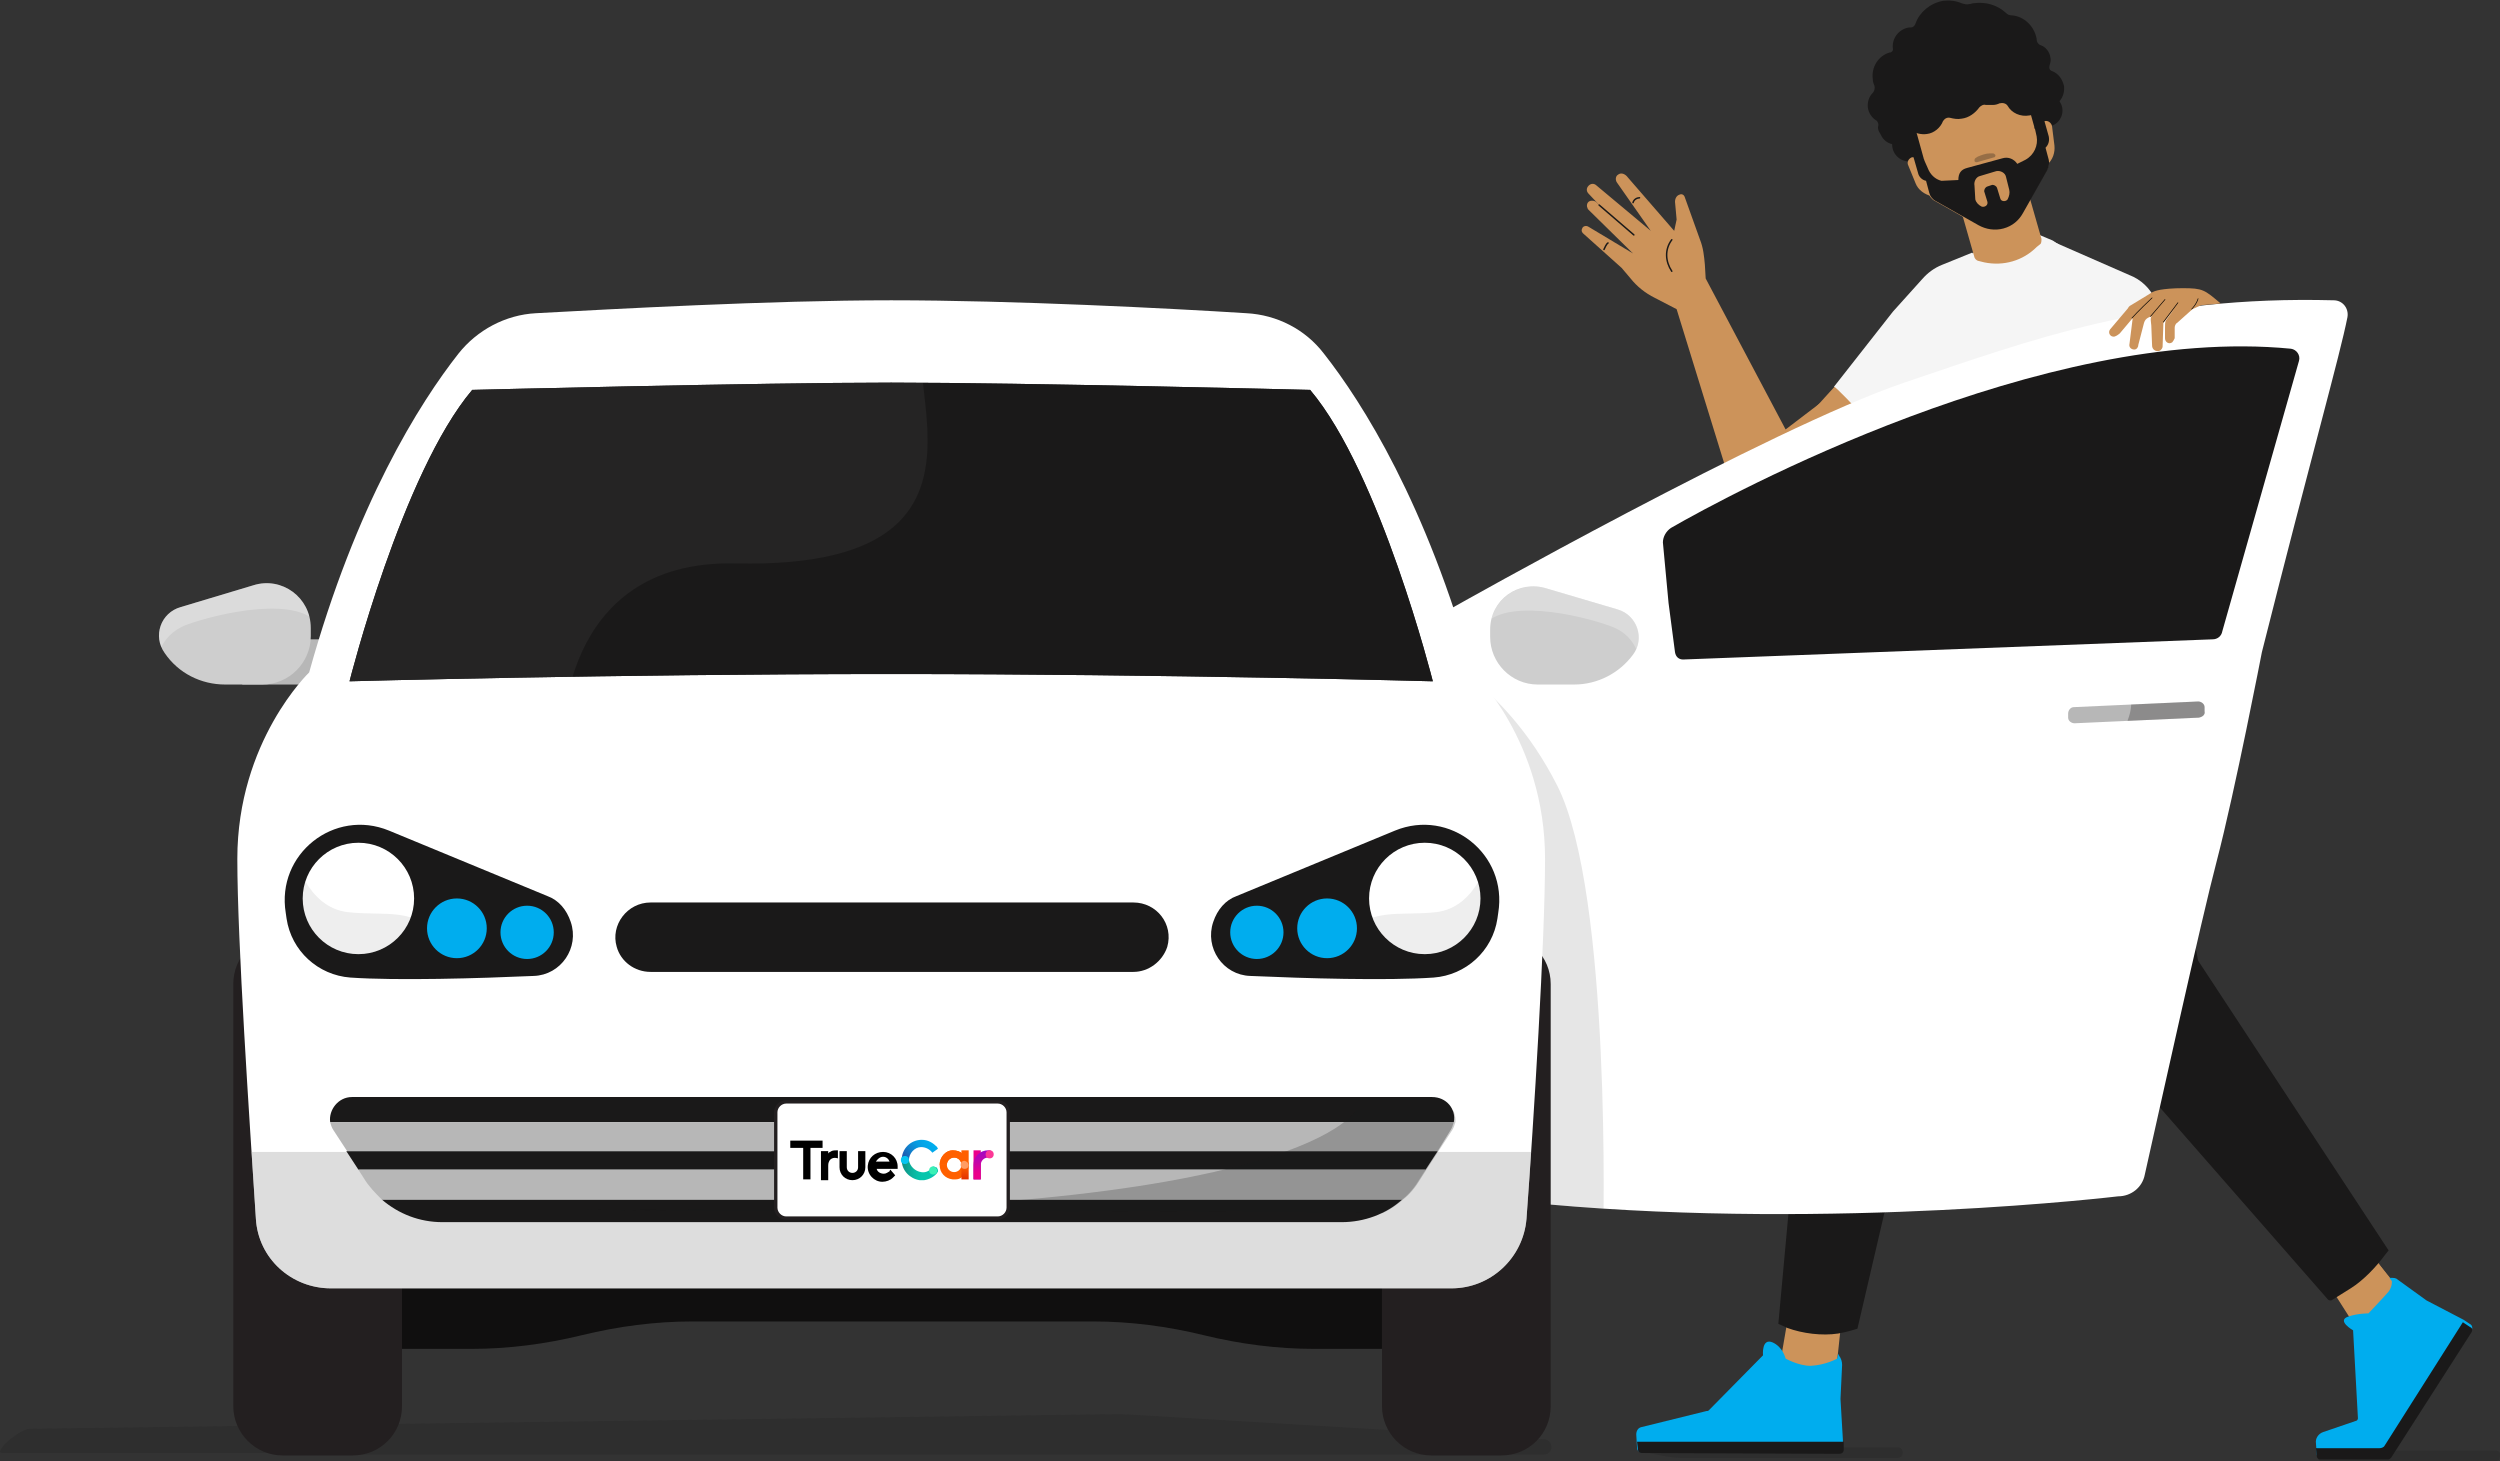 <?xml version="1.0" encoding="utf-8"?>
<!-- Generator: Adobe Illustrator 25.2.1, SVG Export Plug-In . SVG Version: 6.00 Build 0)  -->
<svg version="1.1" id="Layer_1" xmlns="http://www.w3.org/2000/svg" xmlns:xlink="http://www.w3.org/1999/xlink" x="0px" y="0px"
	 viewBox="0 0 309.7 181" style="enable-background:new 0 0 309.7 181;" xml:space="preserve">
<rect x="0" y="0" width="309.7" height="181" fill="#333333" stroke="none"/>
<style type="text/css">
	.st0{fill:#D8D8D8;}
	.st1{fill:#FABE78;}
	.st2{opacity:0.15;}
	.st3{fill:#141414;}
	.st4{clip-path:url(#SVGID_1_);}
	.st5{fill:none;stroke:#282828;stroke-width:0.461;stroke-miterlimit:10;}
	.st6{clip-path:url(#SVGID_2_);}
	.st7{clip-path:url(#SVGID_3_);}
	.st8{fill:#7D7D7D;}
	.st9{clip-path:url(#SVGID_4_);}
	.st10{clip-path:url(#SVGID_5_);}
	.st11{clip-path:url(#SVGID_6_);}
	.st12{clip-path:url(#SVGID_7_);}
	.st13{clip-path:url(#SVGID_8_);}
	.st14{clip-path:url(#SVGID_9_);}
	.st15{clip-path:url(#SVGID_10_);}
	.st16{fill:#3B3B3B;}
	.st17{fill:#FFFFFF;}
	.st18{fill:#E2E2E2;}
	.st19{fill:#A7A7A7;}
	.st20{fill:#6C6C6C;}
	.st21{clip-path:url(#SVGID_11_);}
	.st22{clip-path:url(#SVGID_12_);}
	.st23{clip-path:url(#SVGID_13_);}
	.st24{clip-path:url(#SVGID_14_);}
	.st25{clip-path:url(#SVGID_15_);}
	.st26{opacity:0.1;fill:#FFFFFF;}
	.st27{fill:#4C565D;}
	.st28{fill:#00ADEE;}
	.st29{fill:#F8BD84;}
	.st30{fill:none;stroke:#1A1919;stroke-width:0.105;stroke-linecap:round;stroke-miterlimit:10;}
	.st31{fill:url(#SVGID_16_);}
	.st32{clip-path:url(#SVGID_18_);}
	.st33{opacity:0.38;fill:#F8BD84;}
	.st34{fill:none;stroke:#000000;stroke-width:5.773666e-02;stroke-miterlimit:10;}
	.st35{fill:none;stroke:#000000;stroke-width:5.773666e-02;stroke-linecap:round;stroke-miterlimit:10;}
	.st36{opacity:0.15;fill:#333333;}
	.st37{fill:#FFFFFF;stroke:#000000;stroke-width:5;stroke-miterlimit:10;}
	.st38{fill:#CC935A;}
	.st39{fill:#1A1919;}
	.st40{fill:#F5F5F5;}
	.st41{fill:none;stroke:#1A1919;stroke-width:0.188;stroke-linecap:round;stroke-miterlimit:10;}
	.st42{opacity:0.2;fill:#1A1919;}
	.st43{fill:none;stroke:#000000;stroke-width:0.146;stroke-linecap:round;stroke-linejoin:round;stroke-miterlimit:10;}
	.st44{opacity:0.3;fill:#1A1919;}
	.st45{fill:#100F0F;}
	.st46{opacity:0.1;clip-path:url(#SVGID_20_);}
	.st47{fill:#B7B7B7;}
	.st48{fill:#CECECE;}
	.st49{opacity:0.27;clip-path:url(#SVGID_22_);fill:#FFFFFF;}
	.st50{opacity:0.27;clip-path:url(#SVGID_24_);fill:#1A1919;}
	.st51{fill:#231F20;}
	.st52{opacity:0.48;clip-path:url(#SVGID_26_);fill:#B7B7B7;}
	.st53{opacity:0.22;clip-path:url(#SVGID_28_);fill:#1A1919;}
	.st54{opacity:0.27;clip-path:url(#SVGID_30_);fill:#FFFFFF;}
	.st55{fill:#E8289F;}
	.st56{opacity:0.51;}
	.st57{opacity:0.15;clip-path:url(#SVGID_32_);fill:#1A1919;}
	.st58{opacity:0.15;clip-path:url(#SVGID_34_);fill:#1A1919;}
	.st59{opacity:5.000000e-02;clip-path:url(#SVGID_36_);fill:#FFFFFF;}
	.st60{fill:none;stroke:#000000;stroke-width:8.212011e-02;stroke-linecap:round;stroke-linejoin:round;stroke-miterlimit:10;}
	.st61{fill:#FFFFFF;stroke:#231F20;stroke-width:0.417;stroke-miterlimit:10;}
	.st62{clip-path:url(#SVGID_38_);fill:url(#SVGID_39_);}
	.st63{clip-path:url(#SVGID_41_);fill:url(#SVGID_42_);}
	.st64{clip-path:url(#SVGID_59_);fill:url(#SVGID_60_);}
	.st65{clip-path:url(#SVGID_62_);fill:url(#SVGID_63_);}
	.st66{fill:#3AF0B6;}
	.st67{fill:#06C5F2;}
	.st68{clip-path:url(#SVGID_65_);fill:url(#SVGID_66_);}
	.st69{clip-path:url(#SVGID_68_);fill:url(#SVGID_69_);}
	.st70{fill:#FC3896;}
	.st71{clip-path:url(#SVGID_71_);fill:url(#SVGID_72_);}
	.st72{clip-path:url(#SVGID_74_);fill:url(#SVGID_75_);}
	.st73{fill:#FF9C63;}
	.st74{fill:url(#SVGID_76_);}
	.st75{fill:url(#SVGID_77_);}
	.st76{fill:#ECECEC;}
	.st77{fill:#EBEBEB;}
	.st78{fill:#FF6400;}
	.st79{fill:#E76400;}
	.st80{opacity:0.1;}
	.st81{fill:#06C4AB;}
	.st82{fill:#07AA8F;}
	.st83{fill:#C45005;}
	.st84{clip-path:url(#SVGID_79_);}
	.st85{fill:#D15713;}
	.st86{fill:#F4D8C6;}
	.st87{fill:#F6F6F6;}
	.st88{fill:#DDDDDD;}
	.st89{fill:none;stroke:#06C4AB;stroke-width:0.621;stroke-linecap:round;stroke-miterlimit:10;}
	.st90{fill:#01ACEC;}
	.st91{fill:#02A2D3;}
	.st92{fill:#000401;}
	.st93{fill:#FAF7FF;}
	.st94{fill:none;stroke:#231F20;stroke-width:0.259;stroke-miterlimit:10;}
	.st95{fill:#FFFFFF;stroke:#231F20;stroke-width:0.259;stroke-miterlimit:10;}
	.st96{opacity:0.1;fill:#141414;}
	.st97{fill:#0B6080;}
	.st98{fill:#0686B6;}
	.st99{clip-path:url(#SVGID_80_);}
	.st100{fill:none;stroke:#0B6080;stroke-width:0.259;stroke-linecap:round;stroke-miterlimit:10;}
	.st101{fill:none;stroke:#E2E2E2;stroke-width:0.259;stroke-linecap:round;stroke-linejoin:round;stroke-miterlimit:10;}
	.st102{fill:none;stroke:#0686B6;stroke-width:0.259;stroke-linecap:round;stroke-miterlimit:10;}
	.st103{fill:#313131;}
	.st104{fill:#115873;}
	.st105{fill:#185066;}
	.st106{fill:#1E4959;}
	.st107{fill:#24414B;}
	.st108{fill:#2B393E;}
	.st109{opacity:0.25;fill:#9E8A80;}
	.st110{fill:#0F3A4A;}
	.st111{opacity:0.1;fill:none;}
	.st112{fill:#D3D8FF;}
	.st113{fill:none;stroke:#A7A7A7;stroke-width:0.456;stroke-linecap:round;stroke-miterlimit:10;}
	.st114{clip-path:url(#SVGID_82_);}
	.st115{fill:#06C5AC;}
	.st116{fill:#E3E3E3;}
	.st117{clip-path:url(#SVGID_84_);fill:#1A1919;}
	.st118{fill:#01ACED;}
	.st119{opacity:0.4;fill:url(#SVGID_85_);}
	.st120{opacity:0.25;clip-path:url(#SVGID_87_);fill:#01ACED;}
	.st121{opacity:0.4;fill:url(#SVGID_88_);}
	.st122{fill:none;}
	.st123{fill:#BFBFBF;}
	.st124{fill:#B9B9B9;}
	.st125{fill:#0188D6;}
	.st126{clip-path:url(#SVGID_90_);}
	.st127{clip-path:url(#SVGID_107_);fill:url(#SVGID_108_);}
	.st128{fill:#068E77;}
	.st129{fill:#006A91;}
	.st130{fill:#999999;}
	.st131{fill:#ADADAD;}
	.st132{fill:#B3B3B3;}
	.st133{fill:url(#SVGID_109_);}
	.st134{fill:url(#SVGID_110_);}
	.st135{fill:#09AD91;}
	.st136{fill:#EEEDEE;}
	.st137{fill:#D9D9D9;}
	.st138{fill:url(#SVGID_111_);}
	.st139{fill:#CCCCCC;}
	.st140{fill:#808080;}
	.st141{fill:#FF0000;}
	.st142{fill:#4A4A4A;}
	.st143{fill:#333333;}
	.st144{fill:none;stroke:#06C5AC;stroke-width:4.494;stroke-linecap:round;stroke-linejoin:round;stroke-miterlimit:10;}
	.st145{fill:none;stroke:#00ADEE;stroke-width:3.37;stroke-linecap:round;stroke-linejoin:round;stroke-miterlimit:10;}
	.st146{opacity:0.2;}
	.st147{clip-path:url(#SVGID_112_);}
	.st148{fill:none;stroke:#282828;stroke-width:0.297;stroke-miterlimit:10;}
	.st149{clip-path:url(#SVGID_113_);}
	.st150{clip-path:url(#SVGID_114_);}
	.st151{clip-path:url(#SVGID_115_);}
	.st152{clip-path:url(#SVGID_116_);}
	.st153{clip-path:url(#SVGID_117_);}
	.st154{clip-path:url(#SVGID_118_);}
	.st155{clip-path:url(#SVGID_119_);}
	.st156{clip-path:url(#SVGID_120_);}
	.st157{clip-path:url(#SVGID_121_);}
	.st158{fill:#666666;}
	.st159{clip-path:url(#SVGID_122_);}
	.st160{clip-path:url(#SVGID_123_);}
	.st161{clip-path:url(#SVGID_124_);}
	.st162{clip-path:url(#SVGID_125_);}
	.st163{clip-path:url(#SVGID_126_);}
	.st164{fill:none;stroke:#000000;stroke-width:0.188;stroke-miterlimit:10;}
	.st165{opacity:0.3;}
	.st166{opacity:0.2;fill:#FFFFFF;}
	.st167{fill:none;stroke:#B3B3B3;stroke-miterlimit:10;}
	.st168{opacity:0.2;fill:url(#SVGID_127_);}
	.st169{opacity:0.2;fill:url(#SVGID_128_);}
	.st170{opacity:0.2;fill:url(#SVGID_129_);}
</style>
<g>
	<g>
		<g>
			<path class="st38" d="M207.7,38.3l-2.7-1.4c-1.2-0.6-2.2-1.4-3-2.4l-1.1-1.3l-4.8-4.3c-0.2-0.2-0.2-0.4-0.1-0.6v0
				c0.1-0.3,0.5-0.4,0.8-0.2l5.5,3.3l-5.5-5.4c-0.2-0.2-0.3-0.6-0.1-0.9l0,0c0.2-0.3,0.7-0.3,1-0.1l0.8,0.8l-1.7-1.8
				c-0.3-0.3-0.3-0.7,0-1v0c0.3-0.3,0.7-0.3,1,0l6.7,5.6l-4.2-6c-0.2-0.3-0.2-0.8,0.2-1l0,0c0.3-0.2,0.7-0.1,1,0.2l5.9,6.8l0.3-1.4
				l-0.2-2.2c0-0.4,0.2-0.8,0.6-0.9v0c0.2-0.1,0.5,0,0.6,0.3l1.9,5.3c0.4,1,0.5,2,0.6,3.1l0.1,1.7l9.9,18.7l4.2-3.2l8.2-0.4l2,7.9
				l-13.1,7c-1.6,0.9-3.5,0.9-5.1,0l0,0c-1.3-0.7-2.2-1.8-2.6-3.2L207.7,38.3z"/>
			<g>
				<path class="st39" d="M261.2,69l0.2,1.3l0.1,2.1c0,0-2.2,1.3-7.5,1.4c-6.1,0.1-12.5-0.4-12.5-0.4l0-4.3H261.2z"/>
				<path class="st40" d="M239.7,67.7c0-2.4,1.9-7.9,1.2-15.4c-1.3-14.1,3.5-21,3.5-21c3.6,1.2,8-2.3,8-2.3l1.9,0.8
					c4.6,2.9,11.4,10.5,10.8,16l-4,19.5l0.9,2.3c0.5,1.3,0.8,3.3-0.5,3.8l0-0.7l-4.1,1.3c-4.5,1.1-12.6,3-15.6,1.1
					S239.7,67.7,239.7,67.7z"/>
				<g>
					<polygon class="st38" points="272.8,66.6 271.6,64.2 267.1,49.5 257.2,49.9 264.4,67.8 274.1,75.5 					"/>
				</g>
				<path class="st40" d="M257.2,53.3l2.4,7.1c5.9,0.6,15.2-2,15.2-2l-7.6-20.8c-0.5-1.4-1.5-2.6-2.9-3.3l-10.5-4.6"/>
				<g>
					<polygon class="st38" points="228,62.9 231.5,58.6 241,46.9 235.8,38.5 222,53.7 224.9,63.5 					"/>
				</g>
				<path class="st40" d="M227.2,47.9c0.6,0.2,8.5,9,8.7,8.9s14.7-16.2,14.7-16.2l-6.3-9.3l-3.7,1.5c-1,0.4-1.8,1-2.5,1.8l-3.6,4
					L227.2,47.9z"/>
				<g>
					<circle class="st39" cx="253.5" cy="13.7" r="2"/>
					<circle class="st39" cx="236.5" cy="17.9" r="2.1"/>
					<g>
						<path class="st38" d="M252.9,29.6l-2-7l-8.3,2.3l2,7c0.1,0.2,0.2,0.3,0.4,0.4l0.8,0.2c2.4,0.5,4.8-0.2,6.5-1.9l0.5-0.4
							C252.9,30,252.9,29.8,252.9,29.6z"/>
						<path class="st38" d="M243.2,10.7l7.4-2.1l3.1,11.2c0.1,0.4,0.1,0.9-0.2,1.3l-3,5.3c-0.5,0.9-1.4,1.6-2.4,1.9l0,0
							c-1,0.3-2.1,0.2-3.1-0.4l-5.3-3c-0.4-0.2-0.7-0.6-0.8-1l-3.1-11.2L243.2,10.7z"/>
						<path class="st38" d="M253,17.1l-0.3-1.2c-0.1-0.4,0.2-0.8,0.6-0.9l0,0c0.4-0.1,0.8,0.2,0.9,0.6l0.3,2.4
							c0.1,0.9-0.2,1.8-0.9,2.4l0,0"/>
						<path class="st38" d="M238.2,21.2l-0.4-1.2c-0.1-0.4-0.6-0.6-1-0.5h0c-0.4,0.2-0.6,0.6-0.4,1l0.9,2.2c0.3,0.8,1.1,1.4,2,1.6
							l0,0"/>
						<path class="st39" d="M250.2,9.2l1.8,6.5c0,0.1,0,0.2,0.1,0.3l0.2,0.9c0.2,1.1-0.3,2.3-1.4,2.9l-1,0.5
							c-0.4-0.6-1.1-0.9-1.8-0.7l-2.2,0.6l-2.2,0.6c-0.8,0.2-1.1,0.7-1.1,1.5l-2.1,0.1c-0.8-0.2-1.4-0.8-1.7-1.6l-0.4-0.9
							c0-0.1-0.1-0.2-0.1-0.3l-1.8-6.5l-0.8,1.7l1.9,6.6c0.1,0.5,0.5,0.9,1,1l0.4,1.5c0.1,0.4,0.4,0.8,0.8,1l5.3,3
							c0.9,0.5,2,0.7,3.1,0.4s1.9-1,2.4-1.9l3-5.3c0.2-0.4,0.3-0.9,0.2-1.3l-0.4-1.5c0.4-0.4,0.5-0.9,0.4-1.4l-1.8-6.4L250.2,9.2z
							 M244.6,23c-0.1-0.5,0.2-1.1,0.7-1.2l1-0.3l1-0.3c0.5-0.1,1.1,0.2,1.2,0.7l0.4,1.6c0.1,0.4,0,0.8-0.2,1.2
							c-0.2,0.3-0.8,0.3-0.9-0.1l-0.4-1.3c-0.1-0.3-0.4-0.4-0.6-0.4l-0.3,0.1l-0.3,0.1c-0.3,0.1-0.4,0.4-0.4,0.6l0.4,1.3
							c0.1,0.4-0.3,0.7-0.7,0.6c-0.4-0.2-0.7-0.5-0.8-0.9L244.6,23z"/>
					</g>
					<path class="st39" d="M232.7,15.5c0-0.2-0.1-0.5-0.3-0.6c-0.5-0.3-0.9-0.9-1-1.5c-0.1-0.7,0.1-1.4,0.6-1.9
						c0.2-0.2,0.3-0.6,0.2-0.9c-0.1-0.2-0.2-0.5-0.2-0.8c-0.2-1.5,0.7-2.9,2.1-3.3c0,0,0.1,0,0.1,0c0.2-0.1,0.3-0.2,0.3-0.4l0,0
						c-0.2-1.3,0.7-2.5,2-2.7c0.1,0,0.1,0,0.2,0c0.3,0,0.5-0.2,0.6-0.5c0.5-1.4,1.8-2.5,3.4-2.8c0.8-0.1,1.6,0,2.3,0.3
						c0.3,0.1,0.7,0.2,1,0.1c0.2,0,0.3-0.1,0.5-0.1c1.5-0.2,2.9,0.2,4,1.2c0.2,0.2,0.4,0.3,0.7,0.3c1.5,0.1,2.8,1.3,3.1,2.9
						c0,0,0,0,0,0.1c0,0.3,0.2,0.6,0.5,0.7c0.6,0.2,1.1,0.8,1.2,1.5c0.1,0.3,0,0.7-0.1,1c-0.1,0.3,0,0.6,0.3,0.7
						c0.8,0.3,1.3,1,1.5,1.9c0.1,1-0.4,1.9-1.2,2.4c-0.5,0.3-1,0.4-1.4,0.3c-0.4,0.5-1,0.8-1.7,0.9c-1.1,0.2-2.2-0.3-2.7-1.2
						c-0.2-0.3-0.6-0.4-1-0.3c-0.2,0.1-0.5,0.2-0.8,0.2c-0.3,0-0.6,0-0.9,0c-0.3-0.1-0.6,0.1-0.8,0.3c-0.5,0.7-1.3,1.3-2.2,1.4
						c-0.5,0.1-1,0-1.4-0.1c-0.4-0.1-0.7,0.1-0.9,0.4c-0.3,0.8-1.1,1.5-2,1.6c-0.7,0.1-1.4-0.1-1.9-0.4c-0.1,1-0.9,1.7-2,1.7
						c-0.8,0-1.5-0.5-1.8-1.2C232.6,16.1,232.6,15.8,232.7,15.5z"/>
				</g>
			</g>
			<path class="st41" d="M207.1,29.7c-0.9,1.2-0.8,2.7,0,3.9"/>
			<line class="st41" x1="198.1" y1="25.4" x2="202.4" y2="29.1"/>
			<path class="st41" d="M198.7,30.9c0.1-0.2,0.3-0.7,0.5-0.8"/>
			<path class="st41" d="M202.3,25.1c0.1-0.4,0.5-0.6,0.8-0.6"/>
		</g>
		<path class="st42" d="M309.2,181h-21.6c-0.3,0-0.5-0.2-0.5-0.5v-0.3c0-0.3,0.2-0.5,0.5-0.5h21.6c0.3,0,0.5,0.2,0.5,0.5v0.3
			C309.7,180.7,309.5,181,309.2,181z"/>
		<polygon class="st38" points="293.5,155 297.5,160.3 295.5,162.9 293.9,164.5 292.4,165.3 288.9,159.8 		"/>
		<polygon class="st38" points="228.2,162.8 227.5,169.4 224.3,169.9 222,170 220.4,169.6 221.5,163.2 		"/>
		<path class="st28" d="M228,173.3l0.2-4.2c0-0.4-0.1-0.8-0.4-1.2l-0.1-0.2l-0.1,0.6c0,0-1.4,0.8-3.3,0.9c-1.5,0-3.1-0.9-3.1-0.9
			s-0.3-1.4-1.6-2c-1.4-0.6-1.2,1.6-1.2,1.6l-6.7,6.8c-0.1,0.1-0.2,0.1-0.3,0.1l-8.1,2c-0.4,0.1-0.6,0.5-0.6,0.9l0.1,1.7
			c0,0.3,0.3,0.5,0.5,0.5l24.4,0.1c0.3,0,0.6-0.2,0.6-0.6v-1L228,173.3z"/>
		<path class="st39" d="M227.8,180.1l-24.4-0.1c-0.3,0-0.5-0.2-0.5-0.5l-0.1-0.9h25.6v1C228.4,179.9,228.2,180.1,227.8,180.1z"/>
		<g>
			<polygon class="st38" points="292.7,154.1 296.8,159.2 295.8,162.2 294.3,162.4 293.1,162.4 289.1,157.8 			"/>
			<path class="st28" d="M300.6,161.1l-3.6-2.6c-0.2-0.2-0.5-0.2-0.8-0.2l-0.2,0l0.3,0.4c0,0,0.1,0.6-0.4,1.3
				c-0.5,0.6-2.5,2.7-2.5,2.7s-1.4,0-2.5,0.4c-1.5,0.5,0.6,1.7,0.6,1.7l0.6,10.9c0,0.1-0.1,0.3-0.2,0.3l-4.1,1.4
				c-0.6,0.2-1,0.8-0.9,1.4l0.1,1.4c0,0.2,0.2,0.4,0.4,0.4l8.4,0c0.2,0,0.3-0.1,0.4-0.2l10-15.6c0.1-0.2,0.1-0.5-0.1-0.7l-0.9-0.6
				L300.6,161.1z"/>
		</g>
		<path class="st39" d="M306.2,165l-10,15.6c-0.1,0.1-0.2,0.2-0.4,0.2l-8.4,0c-0.2,0-0.4-0.2-0.4-0.4l-0.1-1h7.9
			c0.2,0,0.5-0.1,0.6-0.3l9.7-15.3l0.9,0.6C306.3,164.5,306.3,164.8,306.2,165z"/>
		<path class="st39" d="M240.4,66.8l-0.9,11.5l-15,39.9l-4.2,45.8l1.1,0.5c1.9,0.7,4.3,1,6.3,0.7c1.2-0.2,2.4-0.6,2.4-0.6l10.8-46.4
			l20.9-37.9l-0.4-14.4L240.4,66.8z"/>
		<path class="st39" d="M247.4,94l12.3,34.2l28.7,32.8c0.1,0.1,0.3,0.1,0.4,0.1l2.4-1.5c1.6-1,3.2-2.7,4.3-4.2l0.4-0.5L272.3,119
			l-6-31.3l-2-10l-2.9-7.6L247.4,94z"/>
		<path class="st42" d="M235.1,180.6l-26.9,0c-1.5,0-4.5-0.7-4.5-0.8l3.6-0.2c0-0.1,0.1-0.3,0.3-0.3h27.5c0.4,0,0.6,0.3,0.6,0.6v0.1
			C235.7,180.3,235.5,180.6,235.1,180.6z"/>
		<path class="st44" d="M247,19.5l-2.1,0.6c-0.1,0-0.3,0-0.3-0.2v0c0-0.1,0-0.2,0.1-0.3l0.3-0.2c0.5-0.2,1-0.4,1.5-0.4l0.4,0
			c0.1,0,0.2,0.1,0.3,0.2v0C247.2,19.4,247.1,19.5,247,19.5z"/>
	</g>
	<g>
		<path class="st45" d="M110.5,159.4H41l4.8,7.7h12.6c4.6,0,9.2-0.6,13.7-1.7l0,0c4.5-1.1,9.1-1.7,13.7-1.7h24.8h24.8
			c4.6,0,9.2,0.6,13.7,1.7h0c4.5,1.1,9.1,1.7,13.7,1.7h12.6l4.8-7.7H110.5z"/>
		<path class="st42" d="M3.7,177l133.5-1.8c1.3,0,2.5,0,3.8,0.1l50.3,3c1.2,0.1,1.2,1.9-0.1,1.9H42.9c-1.6,0-3.2-0.1-4.7-0.2
			l-37.9,0C-1,180,2.4,177,3.7,177z"/>
	</g>
	<g>
		<path class="st17" d="M179.9,75.3c0,0,39.5-22.3,56-27.9c16-5.4,30.3-10.8,53.2-10.2c1.1,0,1.9,1,1.7,2.1
			c-0.9,4.6-4.4,16.9-10.6,41.5c0,0-3.3,17.1-5.6,25.9c-1.9,7.2-7.1,30.8-8.9,38.8c-0.3,1.6-1.7,2.7-3.3,2.7c0,0-34.9,4.2-70.6,1"/>
		<g>
			<defs>
				<path id="SVGID_19_" d="M179.9,75.3c0,0,39.5-22.3,56-27.9c16-5.4,30.3-10.8,53.2-10.2c1.1,0,1.9,1,1.7,2.1
					c-0.9,4.6-4.4,16.9-10.6,41.5c0,0-3.3,17.1-5.6,25.9c-1.9,7.2-7.1,30.8-8.9,38.8c-0.3,1.6-1.7,2.7-3.3,2.7c0,0-34.9,4.2-70.6,1"
					/>
			</defs>
			<clipPath id="SVGID_1_">
				<use xlink:href="#SVGID_19_"  style="overflow:visible;"/>
			</clipPath>
			<path style="opacity:0.1;clip-path:url(#SVGID_1_);" d="M198.6,153.4c0,0,1.1-42.7-5.7-56.1c-6.8-13.4-17-17.2-17-17.2l7,74.1
				L198.6,153.4z"/>
		</g>
		<path class="st39" d="M208.5,81.7l65.6-2.5c0.6,0,1.1-0.4,1.2-1l9.5-33.5c0.2-0.7-0.3-1.4-1-1.5c-30.7-3-69.7,18.1-76.8,22.2
			c-0.6,0.4-1,1.1-1,1.8l0.7,7.5l0.8,6.1C207.6,81.4,208,81.7,208.5,81.7z"/>
		<path class="st47" d="M272.4,88.9L257,89.6c-0.4,0-0.8-0.3-0.8-0.7l0-0.5c0-0.4,0.3-0.8,0.7-0.8l15.4-0.7c0.4,0,0.8,0.3,0.8,0.7
			l0,0.5C273.2,88.5,272.9,88.8,272.4,88.9z"/>
		<path class="st48" d="M184.6,78v0.9c0,3.2,2.6,5.9,5.9,5.9h4.5c2.9,0,5.6-1.4,7.3-3.7v0c1.5-2,0.5-4.9-1.9-5.6l-8.8-2.6
			C188.1,71.8,184.6,74.3,184.6,78z"/>
		<g>
			<defs>
				<path id="SVGID_21_" d="M184.6,78v0.9c0,3.2,2.6,5.9,5.9,5.9h4.5c2.9,0,5.6-1.4,7.3-3.7v0c1.5-2,0.5-4.9-1.9-5.6l-8.8-2.6
					C188.1,71.8,184.6,74.4,184.6,78z"/>
			</defs>
			<clipPath id="SVGID_2_">
				<use xlink:href="#SVGID_21_"  style="overflow:visible;"/>
			</clipPath>
			<path style="opacity:0.27;clip-path:url(#SVGID_2_);fill:#FFFFFF;" d="M203.2,82.5c0,0,0-3.6-3.6-4.9c-3.7-1.4-14-3.8-16.1,0.4
				l1-8.3l11.2,0.2l9.4,3.4L203.2,82.5z"/>
		</g>
	</g>
	<g>
		<g>
			<defs>
				<path id="SVGID_23_" d="M272.4,88.9L257,89.6c-0.4,0-0.8-0.3-0.8-0.7l0-0.5c0-0.4,0.3-0.8,0.7-0.8l15.4-0.7
					c0.4,0,0.8,0.3,0.8,0.7l0,0.5C273.2,88.5,272.9,88.8,272.4,88.9z"/>
			</defs>
			<clipPath id="SVGID_3_">
				<use xlink:href="#SVGID_23_"  style="overflow:visible;"/>
			</clipPath>
			<path style="opacity:0.27;clip-path:url(#SVGID_3_);fill:#1A1919;" d="M262.4,84.1c0,0,3.7,1.9-0.1,7.5l10.8-0.3l1.8-6
				C274.9,85.4,262.6,84,262.4,84.1z"/>
		</g>
	</g>
	<g>
		<path class="st51" d="M35,180.3h8.7c3.4,0,6.1-2.7,6.1-6.1v-52.3c0-3.4-2.7-6.1-6.1-6.1H35c-3.4,0-6.1,2.7-6.1,6.1v52.3
			C28.9,177.5,31.6,180.3,35,180.3z"/>
		<path class="st51" d="M177.3,180.3h8.7c3.4,0,6.1-2.7,6.1-6.1v-52.3c0-3.4-2.7-6.1-6.1-6.1h-8.7c-3.4,0-6.1,2.7-6.1,6.1v52.3
			C171.2,177.5,173.9,180.3,177.3,180.3z"/>
	</g>
	<polygon class="st47" points="42.9,79.2 31.9,79.2 30,84.8 39.4,84.8 	"/>
	<g>
		<path class="st17" d="M182.5,83.3c-5.8-20.9-13.7-33.4-18.5-39.5c-2.3-3-5.8-4.8-9.6-5c-9.4-0.6-29-1.6-44-1.6
			c-15,0-34.7,1.1-44,1.6c-3.8,0.2-7.3,2.1-9.6,5C52,49.9,44.1,62.4,38.3,83.3c0,0-8.9,8.5-8.9,23.1c0,10.2,1.5,32.3,2.3,44.6
			c0.3,4.9,4.4,8.6,9.3,8.6h69.4h69.4c4.9,0,8.9-3.8,9.3-8.6c0.9-12.3,2.3-34.4,2.3-44.6C191.4,91.8,182.5,83.3,182.5,83.3z
			 M110.4,83.5c-34.4,0-67.1,0.9-67.1,0.9s6.5-25.8,15.2-36.1c0,0,35.5-0.9,51.9-0.9s51.9,0.9,51.9,0.9
			c8.7,10.3,15.2,36.1,15.2,36.1S144.8,83.5,110.4,83.5z"/>
		<g>
			<defs>
				<path id="SVGID_25_" d="M182.5,83.3c-5.8-20.9-13.7-33.4-18.5-39.5c-2.3-3-5.8-4.8-9.6-5c-9.4-0.6-29-1.6-44-1.6
					c-15,0-34.7,1.1-44,1.6c-3.8,0.2-7.3,2.1-9.6,5C52,49.9,44.1,62.4,38.3,83.3c0,0-8.9,8.5-8.9,23.1c0,10.2,1.5,32.3,2.3,44.6
					c0.3,4.9,4.4,8.6,9.3,8.6h69.4h69.4c4.9,0,8.9-3.8,9.3-8.6c0.9-12.3,2.3-34.4,2.3-44.6C191.4,91.8,182.5,83.3,182.5,83.3z
					 M110.4,83.5c-34.4,0-67.1,0.9-67.1,0.9s6.5-25.8,15.2-36.1c0,0,35.5-0.9,51.9-0.9s51.9,0.9,51.9,0.9
					c8.7,10.3,15.2,36.1,15.2,36.1S144.8,83.5,110.4,83.5z"/>
			</defs>
			<clipPath id="SVGID_4_">
				<use xlink:href="#SVGID_25_"  style="overflow:visible;"/>
			</clipPath>
			<polygon style="opacity:0.48;clip-path:url(#SVGID_4_);fill:#B7B7B7;" points="28.4,142.7 196,142.7 189.3,167.6 33,168 			"/>
		</g>
	</g>
	<path class="st39" d="M153.2,111l19.6-8.1c6.8-2.8,14,2.9,12.8,10.2l-0.1,0.7c-0.6,4-3.9,7-7.9,7.3h0c-5.8,0.4-15.9,0.1-22.7-0.2
		c-3.4-0.1-5.7-3.5-4.6-6.7l0,0C150.8,112.7,151.8,111.5,153.2,111z"/>
	<circle class="st28" cx="155.7" cy="115.5" r="3.3"/>
	<circle class="st28" cx="164.4" cy="115" r="3.7"/>
	<circle class="st17" cx="176.5" cy="111.3" r="6.9"/>
	<path class="st39" d="M67.8,111l-19.6-8.1c-6.8-2.8-14,2.9-12.8,10.2l0.1,0.7c0.6,4,3.9,7,7.9,7.3h0c5.8,0.4,15.9,0.1,22.7-0.2
		c3.4-0.1,5.7-3.5,4.6-6.7v0C70.2,112.7,69.2,111.5,67.8,111z"/>
	<path class="st39" d="M110.5,111.8H80.6c-2.9,0-5,2.8-4.2,5.5v0c0.5,1.8,2.2,3.1,4.2,3.1h29.9h29.9c1.9,0,3.6-1.3,4.2-3.1v0
		c0.8-2.8-1.3-5.5-4.2-5.5H110.5z"/>
	<circle class="st28" cx="65.3" cy="115.5" r="3.3"/>
	<circle class="st28" cx="56.6" cy="115" r="3.7"/>
	<circle class="st17" cx="44.4" cy="111.3" r="6.9"/>
	<g>
		<path class="st39" d="M177.4,135.9h-66.9H43.6c-1.7,0-2.9,1.6-2.7,3.1h139.2C180.4,137.4,179.2,135.9,177.4,135.9z"/>
		<path class="st39" d="M54.8,151.4h55.7h55.7c2.8,0,5.5-1,7.5-2.8H47.3C49.4,150.4,52,151.4,54.8,151.4z"/>
		<polygon class="st39" points="42.9,142.6 44.4,144.9 176.6,144.9 178.1,142.6 		"/>
		<path class="st47" d="M179.7,140c0.2-0.3,0.3-0.7,0.4-1H40.9c0.1,0.4,0.2,0.7,0.4,1l1.7,2.6h135.1L179.7,140z"/>
		<path class="st47" d="M45.1,146c0.6,1,1.4,1.8,2.2,2.6h126.4c0.9-0.7,1.6-1.6,2.2-2.6l0.7-1.1H44.4L45.1,146z"/>
		<g>
			<defs>
				<path id="SVGID_27_" d="M177.4,135.9h-66.9H43.6c-1.7,0-2.9,1.6-2.7,3.1c0.1,0.4,0.2,0.7,0.4,1l1.7,2.6l1.5,2.3l0.7,1.1
					c0.6,1,1.4,1.8,2.2,2.6c2.1,1.8,4.7,2.8,7.5,2.8h55.7h55.7c2.8,0,5.5-1,7.5-2.8c0.9-0.7,1.6-1.6,2.2-2.6l0.7-1.1l1.5-2.3
					l1.7-2.6c0.2-0.3,0.3-0.7,0.4-1C180.4,137.4,179.2,135.9,177.4,135.9z"/>
			</defs>
			<clipPath id="SVGID_5_">
				<use xlink:href="#SVGID_27_"  style="overflow:visible;"/>
			</clipPath>
			<path style="opacity:0.22;clip-path:url(#SVGID_5_);fill:#1A1919;" d="M167.9,137.6c0,0-7.6,14.5-96.7,12.2l97.7,0.4l11.1,0.4
				l3.3-13H167.9z"/>
		</g>
	</g>
	<path class="st39" d="M110.4,83.5c-34.4,0-67.1,0.9-67.1,0.9s6.5-25.8,15.2-36.1c0,0,35.5-0.9,51.9-0.9s51.9,0.9,51.9,0.9
		c8.7,10.3,15.2,36.1,15.2,36.1S144.8,83.5,110.4,83.5z"/>
	<path class="st48" d="M38.5,77.8v1c0,3.3-2.7,6-6,6h-4.6c-3,0-5.8-1.4-7.5-3.9l0,0c-1.5-2.1-0.5-5,2-5.7l9-2.7
		C34.9,71.4,38.5,74,38.5,77.8z"/>
	<g>
		<defs>
			<path id="SVGID_29_" d="M38.5,77.8v1c0,3.3-2.7,6-6,6h-4.6c-3,0-5.8-1.4-7.5-3.9l0,0c-1.5-2.1-0.5-5,2-5.7l9-2.7
				C34.9,71.4,38.5,74,38.5,77.8z"/>
		</defs>
		<clipPath id="SVGID_6_">
			<use xlink:href="#SVGID_29_"  style="overflow:visible;"/>
		</clipPath>
		<path style="opacity:0.27;clip-path:url(#SVGID_6_);fill:#FFFFFF;" d="M19.4,82.4c0,0,0-3.6,3.7-5c3.8-1.4,14.4-3.9,16.6,0.4
			l-1.1-8.5l-11.5,0.2L17.5,73L19.4,82.4z"/>
	</g>
	<g class="st56">
		<defs>
			<circle id="SVGID_31_" class="st56" cx="44.4" cy="111.3" r="6.9"/>
		</defs>
		<clipPath id="SVGID_7_">
			<use xlink:href="#SVGID_31_"  style="overflow:visible;"/>
		</clipPath>
		<path style="opacity:0.15;clip-path:url(#SVGID_7_);fill:#1A1919;" d="M36.5,105.9c0,0,1.4,6.5,6.6,7.1s9.3-1.1,12.4,5.1l-6.2,5.5
			l-11.1-2.6l-3.2-7.1L36.5,105.9z"/>
	</g>
	<g class="st56">
		<defs>
			<circle id="SVGID_33_" class="st56" cx="176.5" cy="111.3" r="6.9"/>
		</defs>
		<clipPath id="SVGID_8_">
			<use xlink:href="#SVGID_33_"  style="overflow:visible;"/>
		</clipPath>
		<path style="opacity:0.15;clip-path:url(#SVGID_8_);fill:#1A1919;" d="M184.5,105.9c0,0-1.4,6.5-6.6,7.1
			c-5.2,0.6-9.3-1.1-12.4,5.1l6.2,5.5l11.1-2.6l3.2-7.1L184.5,105.9z"/>
	</g>
	<g>
		<defs>
			<path id="SVGID_35_" d="M110.4,83.5c-34.4,0-67.1,0.9-67.1,0.9s6.5-25.8,15.2-36.1c0,0,35.5-0.9,51.9-0.9s51.9,0.9,51.9,0.9
				c8.7,10.3,15.2,36.1,15.2,36.1S144.8,83.5,110.4,83.5z"/>
		</defs>
		<clipPath id="SVGID_9_">
			<use xlink:href="#SVGID_35_"  style="overflow:visible;"/>
		</clipPath>
		<path style="opacity:5.000000e-02;clip-path:url(#SVGID_9_);fill:#FFFFFF;" d="M69.7,92c0,0-0.7-22.7,21.4-22.2
			c40.7,0.9,13.8-31.1,27-31.1L48.5,36L36.9,61.2l-3.7,20.1l1.3,6.4L69.7,92z"/>
	</g>
	<g>
		<path class="st38" d="M264.2,39.4l-0.4,3.2c-0.1,0.4,0.2,0.7,0.6,0.7l0,0c0.3,0,0.5-0.3,0.5-0.6l0.7-2.7c0.2-0.7,0.8-0.7,1-0.9
			l1.1-1.2l-1.1,1.2c-0.3,0.2-0.1,1-0.1,1.2l0.1,2.5c0,0.4,0.3,0.7,0.7,0.7l0,0c0.3,0,0.5-0.2,0.6-0.5l0.1-3l1.4-1.8l-1.1,1.5
			c-0.1,0.2-0.1,0.6-0.1,0.9l0,1.3c0,0.5,0.5,0.8,0.9,0.5l0,0c0.1-0.1,0.2-0.3,0.3-0.5l0-1.3c0-0.2,0.1-0.5,0.3-0.6l1.9-1.7l1.1-0.5
			l2.4-0.2c-2-1.7-2.2-1.9-4.7-1.9c-1.3,0-2.2,0.1-2.8,0.2c-0.5,0.1-0.9,0.2-1.3,0.5l-2.3,1.4c-0.2,0.1-0.3,0.2-0.4,0.4l-2.2,2.6
			c-0.3,0.4,0,0.9,0.4,0.9c0,0,0.2,0.1,0.8-0.4L264.2,39.4l3.4-2.2"/>
		<line class="st60" x1="268" y1="39.9" x2="269.8" y2="37.5"/>
		<path class="st60" d="M266.6,36.9c-1.7,1.6-2.5,2.5-2.5,2.5"/>
		<path class="st60" d="M271.5,38.3c0,0,0.6-0.6,0.8-1.3"/>
		<line class="st60" x1="266.4" y1="39.2" x2="268.2" y2="37.1"/>
	</g>
	<g>
		<path class="st61" d="M97.4,136.5h26.2c0.7,0,1.3,0.6,1.3,1.3v11.8c0,0.7-0.6,1.3-1.3,1.3H97.4c-0.7,0-1.3-0.6-1.3-1.3v-11.8
			C96.1,137.1,96.7,136.5,97.4,136.5z"/>
		<g>
			<polygon points="97.9,141.3 97.9,142.2 99.5,142.2 99.5,146.1 100.4,146.1 100.4,142.2 101.9,142.2 101.9,141.3 			"/>
			<path d="M106.3,144.6c0,0.4-0.3,0.7-0.7,0.7s-0.7-0.3-0.7-0.7v-2h-0.9v2c0,0.9,0.7,1.6,1.6,1.6c0.9,0,1.6-0.7,1.6-1.6v-2h-0.9
				V144.6z"/>
			<path d="M103,142.6c-0.1,0.1-0.3,0.1-0.4,0.3v-0.3h-0.9v3.6h0.9v-1.8c0-0.1,0-0.3,0.1-0.5c0.1-0.3,0.5-0.6,1.1-0.4v-1
				C103.5,142.5,103.2,142.5,103,142.6"/>
			<g>
				<defs>
					<path id="SVGID_37_" d="M111.7,143.7L111.7,143.7h0.9c0-0.8,0.7-1.6,1.5-1.6c0.6,0,1.1,0.3,1.4,0.7l0.7-0.5
						c0,0-0.1-0.1-0.1-0.2c-0.5-0.5-1.1-0.9-1.9-0.9C112.8,141.2,111.7,142.3,111.7,143.7"/>
				</defs>
				<clipPath id="SVGID_10_">
					<use xlink:href="#SVGID_37_"  style="overflow:visible;"/>
				</clipPath>
				
					<linearGradient id="SVGID_11_" gradientUnits="userSpaceOnUse" x1="-1631.795" y1="2048.61" x2="-1631.76" y2="2048.61" gradientTransform="matrix(-130.22 97.665 97.665 130.22 -412453.938 -107260.188)">
					<stop  offset="0" style="stop-color:#00ADEE"/>
					<stop  offset="0.151" style="stop-color:#00ADEE"/>
					<stop  offset="0.288" style="stop-color:#02A8EA"/>
					<stop  offset="0.444" style="stop-color:#079BE0"/>
					<stop  offset="0.61" style="stop-color:#0F84CF"/>
					<stop  offset="0.782" style="stop-color:#1B64B7"/>
					<stop  offset="0.957" style="stop-color:#2A3B99"/>
					<stop  offset="0.996" style="stop-color:#2E3191"/>
					<stop  offset="1" style="stop-color:#2E3191"/>
				</linearGradient>
				<polygon style="clip-path:url(#SVGID_10_);fill:url(#SVGID_11_);" points="117.4,142.8 113.3,145.9 110.5,142.1 114.6,139 				
					"/>
			</g>
			<g>
				<defs>
					<path id="SVGID_40_" d="M111.7,143.7C111.7,143.7,111.7,143.7,111.7,143.7c0,1.3,1,2.3,2.2,2.5h0.6c0.6-0.1,1.2-0.4,1.6-0.9
						c0-0.1,0.1-0.1,0.1-0.2c0,0,0,0,0-0.1c0-0.1-0.1-0.3-0.2-0.4c0,0,0,0-0.1,0c0,0,0,0,0,0c-0.1,0-0.1-0.1-0.2-0.1
						c-0.1,0-0.2,0-0.2,0.1c0,0-0.1,0-0.1,0.1c0,0,0,0,0,0c0,0,0,0,0,0c-0.3,0.4-0.8,0.6-1.3,0.5c-0.7-0.1-1.4-0.7-1.5-1.5
						c0,0,0,0,0,0c0,0,0-0.1,0-0.1H111.7z"/>
				</defs>
				<clipPath id="SVGID_12_">
					<use xlink:href="#SVGID_40_"  style="overflow:visible;"/>
				</clipPath>
				
					<linearGradient id="SVGID_13_" gradientUnits="userSpaceOnUse" x1="-1612.007" y1="2061.135" x2="-1611.972" y2="2061.135" gradientTransform="matrix(128.066 0 0 -128.066 206555.406 264106.781)">
					<stop  offset="0" style="stop-color:#196E69"/>
					<stop  offset="0.144" style="stop-color:#14867B"/>
					<stop  offset="0.39" style="stop-color:#0CA896"/>
					<stop  offset="0.592" style="stop-color:#08BDA6"/>
					<stop  offset="0.725" style="stop-color:#06C5AC"/>
					<stop  offset="1" style="stop-color:#06C5AC"/>
				</linearGradient>
				<rect x="111.7" y="143.7" style="clip-path:url(#SVGID_12_);fill:url(#SVGID_13_);" width="4.5" height="2.5"/>
			</g>
			<g>
				<path d="M110.3,144.9c0,0-0.1,0.1-0.1,0.2l0,0c-0.2,0.1-0.4,0.3-0.7,0.3c-0.4,0-0.8-0.2-0.9-0.6h1.7h0.9c0-0.1,0-0.2,0-0.3
					c0-1-0.8-1.8-1.8-1.8c-1,0-1.8,0.7-1.9,1.7c-0.1,1.1,0.8,2,1.8,2c0.5,0,1-0.2,1.3-0.5c0,0,0,0,0.1-0.1c0,0,0.1-0.1,0.2-0.2
					L110.3,144.9z M109.4,143.3c0.4,0,0.7,0.3,0.8,0.6h-1.7C108.7,143.6,109,143.3,109.4,143.3"/>
			</g>
			<g>
				<defs>
					<path id="SVGID_58_" d="M120,144.3h-0.9c0,0.5-0.4,0.9-0.9,0.9c-0.5,0-0.9-0.4-0.9-0.9h-0.9c0,1,0.7,1.7,1.6,1.8h0.4
						c0.5,0,0.8-0.3,0.9-0.4c0.1-0.2,0.4-0.3,0.6-0.6C119.9,144.9,120,144.6,120,144.3L120,144.3z"/>
				</defs>
				<clipPath id="SVGID_14_">
					<use xlink:href="#SVGID_58_"  style="overflow:visible;"/>
				</clipPath>
				
					<linearGradient id="SVGID_15_" gradientUnits="userSpaceOnUse" x1="-1627.364" y1="2029.043" x2="-1627.329" y2="2029.043" gradientTransform="matrix(-71.544 -27.75 -27.75 71.544 -60001.445 -190179.234)">
					<stop  offset="0" style="stop-color:#D61E00"/>
					<stop  offset="0.8" style="stop-color:#FF6000"/>
					<stop  offset="1" style="stop-color:#FF6000"/>
				</linearGradient>
				<polygon style="clip-path:url(#SVGID_14_);fill:url(#SVGID_15_);" points="119.5,147.4 115.7,145.9 116.8,143.1 120.6,144.6 
									"/>
			</g>
			<g>
				<defs>
					<path id="SVGID_61_" d="M118,142.5c-0.8,0-1.6,0.8-1.6,1.8h0.9c0-0.5,0.4-0.9,0.9-0.9c0.5,0,0.9,0.4,0.9,0.9h0.9
						c0,0,0-0.3-0.2-0.6c-0.1-0.3-0.3-0.6-0.6-0.8c-0.2-0.2-0.6-0.4-1.2-0.4C118,142.5,118,142.5,118,142.5"/>
				</defs>
				<clipPath id="SVGID_16_">
					<use xlink:href="#SVGID_61_"  style="overflow:visible;"/>
				</clipPath>
				
					<linearGradient id="SVGID_18_" gradientUnits="userSpaceOnUse" x1="-1638.271" y1="2043.98" x2="-1638.236" y2="2043.98" gradientTransform="matrix(-80.699 46.638 46.638 80.699 -227414.422 -88399.414)">
					<stop  offset="0" style="stop-color:#D61E00"/>
					<stop  offset="0.351" style="stop-color:#D61E00"/>
					<stop  offset="0.811" style="stop-color:#FF6000"/>
					<stop  offset="1" style="stop-color:#FF6000"/>
				</linearGradient>
				<polygon style="clip-path:url(#SVGID_16_);fill:url(#SVGID_18_);" points="120.8,143.9 117.3,145.9 115.5,143 119.1,140.9 				
					"/>
			</g>
			<path class="st66" d="M116.1,145c0,0.3-0.2,0.5-0.5,0.5c-0.3,0-0.5-0.2-0.5-0.5c0-0.3,0.2-0.5,0.5-0.5
				C115.9,144.6,116.1,144.8,116.1,145"/>
			<path class="st67" d="M112.6,143.7c0,0.3-0.2,0.5-0.5,0.5s-0.5-0.2-0.5-0.5c0-0.3,0.2-0.5,0.5-0.5S112.6,143.4,112.6,143.7"/>
			<g>
				<defs>
					<rect id="SVGID_64_" x="120.6" y="142.5" width="0.9" height="3.6"/>
				</defs>
				<clipPath id="SVGID_20_">
					<use xlink:href="#SVGID_64_"  style="overflow:visible;"/>
				</clipPath>
				
					<linearGradient id="SVGID_22_" gradientUnits="userSpaceOnUse" x1="-1634.286" y1="2060.153" x2="-1634.252" y2="2060.153" gradientTransform="matrix(0 102.813 102.813 0 -211689.438 168168.422)">
					<stop  offset="0" style="stop-color:#EB008B"/>
					<stop  offset="0.333" style="stop-color:#EB008B"/>
					<stop  offset="1" style="stop-color:#8C09A8"/>
				</linearGradient>
				<rect x="120.6" y="142.5" style="clip-path:url(#SVGID_20_);fill:url(#SVGID_22_);" width="0.9" height="3.6"/>
			</g>
			<g>
				<defs>
					<path id="SVGID_67_" d="M122.4,142.5c-1,0-1.8,0.8-1.8,1.8v1.8h0.9l0-1.8c0-0.5,0.4-0.9,0.9-0.9c0.1,0,0.1,0,0.1,0
						c0.1,0,0.3-0.9,0.2-0.9C122.6,142.5,122.6,142.5,122.4,142.5L122.4,142.5z"/>
				</defs>
				<clipPath id="SVGID_24_">
					<use xlink:href="#SVGID_67_"  style="overflow:visible;"/>
				</clipPath>
				
					<linearGradient id="SVGID_26_" gradientUnits="userSpaceOnUse" x1="-1608.373" y1="2041.218" x2="-1608.339" y2="2041.218" gradientTransform="matrix(0 -103.849 -103.849 0 212100.391 -166881.984)">
					<stop  offset="0" style="stop-color:#EB008B"/>
					<stop  offset="0.514" style="stop-color:#B905B2"/>
					<stop  offset="0.887" style="stop-color:#9A09CB"/>
					<stop  offset="1" style="stop-color:#9A09CB"/>
				</linearGradient>
				<rect x="120.6" y="142.5" style="clip-path:url(#SVGID_24_);fill:url(#SVGID_26_);" width="2.3" height="3.6"/>
			</g>
			<g>
				<path class="st70" d="M123.1,143c0,0.3-0.2,0.5-0.5,0.5c-0.3,0-0.5-0.2-0.5-0.5c0-0.3,0.2-0.5,0.5-0.5
					C122.9,142.5,123.1,142.7,123.1,143"/>
			</g>
			<g>
				<defs>
					<rect id="SVGID_70_" x="119.1" y="142.5" width="0.9" height="3.6"/>
				</defs>
				<clipPath id="SVGID_28_">
					<use xlink:href="#SVGID_70_"  style="overflow:visible;"/>
				</clipPath>
				
					<linearGradient id="SVGID_30_" gradientUnits="userSpaceOnUse" x1="-1609.72" y1="2041.727" x2="-1609.685" y2="2041.727" gradientTransform="matrix(0 -116.609 -116.609 0 238203.766 -187561.547)">
					<stop  offset="0" style="stop-color:#D61E00"/>
					<stop  offset="0.22" style="stop-color:#D61E00"/>
					<stop  offset="0.8" style="stop-color:#FF6000"/>
					<stop  offset="1" style="stop-color:#FF6000"/>
				</linearGradient>
				<rect x="119.1" y="142.5" style="clip-path:url(#SVGID_28_);fill:url(#SVGID_30_);" width="0.9" height="3.6"/>
			</g>
			<g>
				<defs>
					<path id="SVGID_73_" d="M118,142.5c-0.8,0-1.6,0.8-1.6,1.8h0.9c0-0.5,0.4-0.9,0.9-0.9c0.5,0,0.9,0.4,0.9,0.9h0.9
						c0,0,0-0.3-0.2-0.6c-0.1-0.3-0.3-0.6-0.6-0.8c-0.2-0.2-0.6-0.4-1.2-0.4C118,142.5,118,142.5,118,142.5"/>
				</defs>
				<clipPath id="SVGID_32_">
					<use xlink:href="#SVGID_73_"  style="overflow:visible;"/>
				</clipPath>
				
					<linearGradient id="SVGID_34_" gradientUnits="userSpaceOnUse" x1="-1638.271" y1="2043.98" x2="-1638.236" y2="2043.98" gradientTransform="matrix(-80.699 46.638 46.638 80.699 -227414.422 -88399.414)">
					<stop  offset="0" style="stop-color:#D61E00"/>
					<stop  offset="0.351" style="stop-color:#D61E00"/>
					<stop  offset="0.811" style="stop-color:#FF6000"/>
					<stop  offset="1" style="stop-color:#FF6000"/>
				</linearGradient>
				<polygon style="clip-path:url(#SVGID_32_);fill:url(#SVGID_34_);" points="120.8,143.9 117.3,145.9 115.5,143 119.1,140.9 				
					"/>
			</g>
			<g>
				<path class="st73" d="M120,144.3c0,0.3-0.2,0.5-0.5,0.5c-0.3,0-0.5-0.2-0.5-0.5c0-0.3,0.2-0.5,0.5-0.5
					C119.8,143.9,120,144.1,120,144.3"/>
			</g>
		</g>
	</g>
</g>
</svg>
